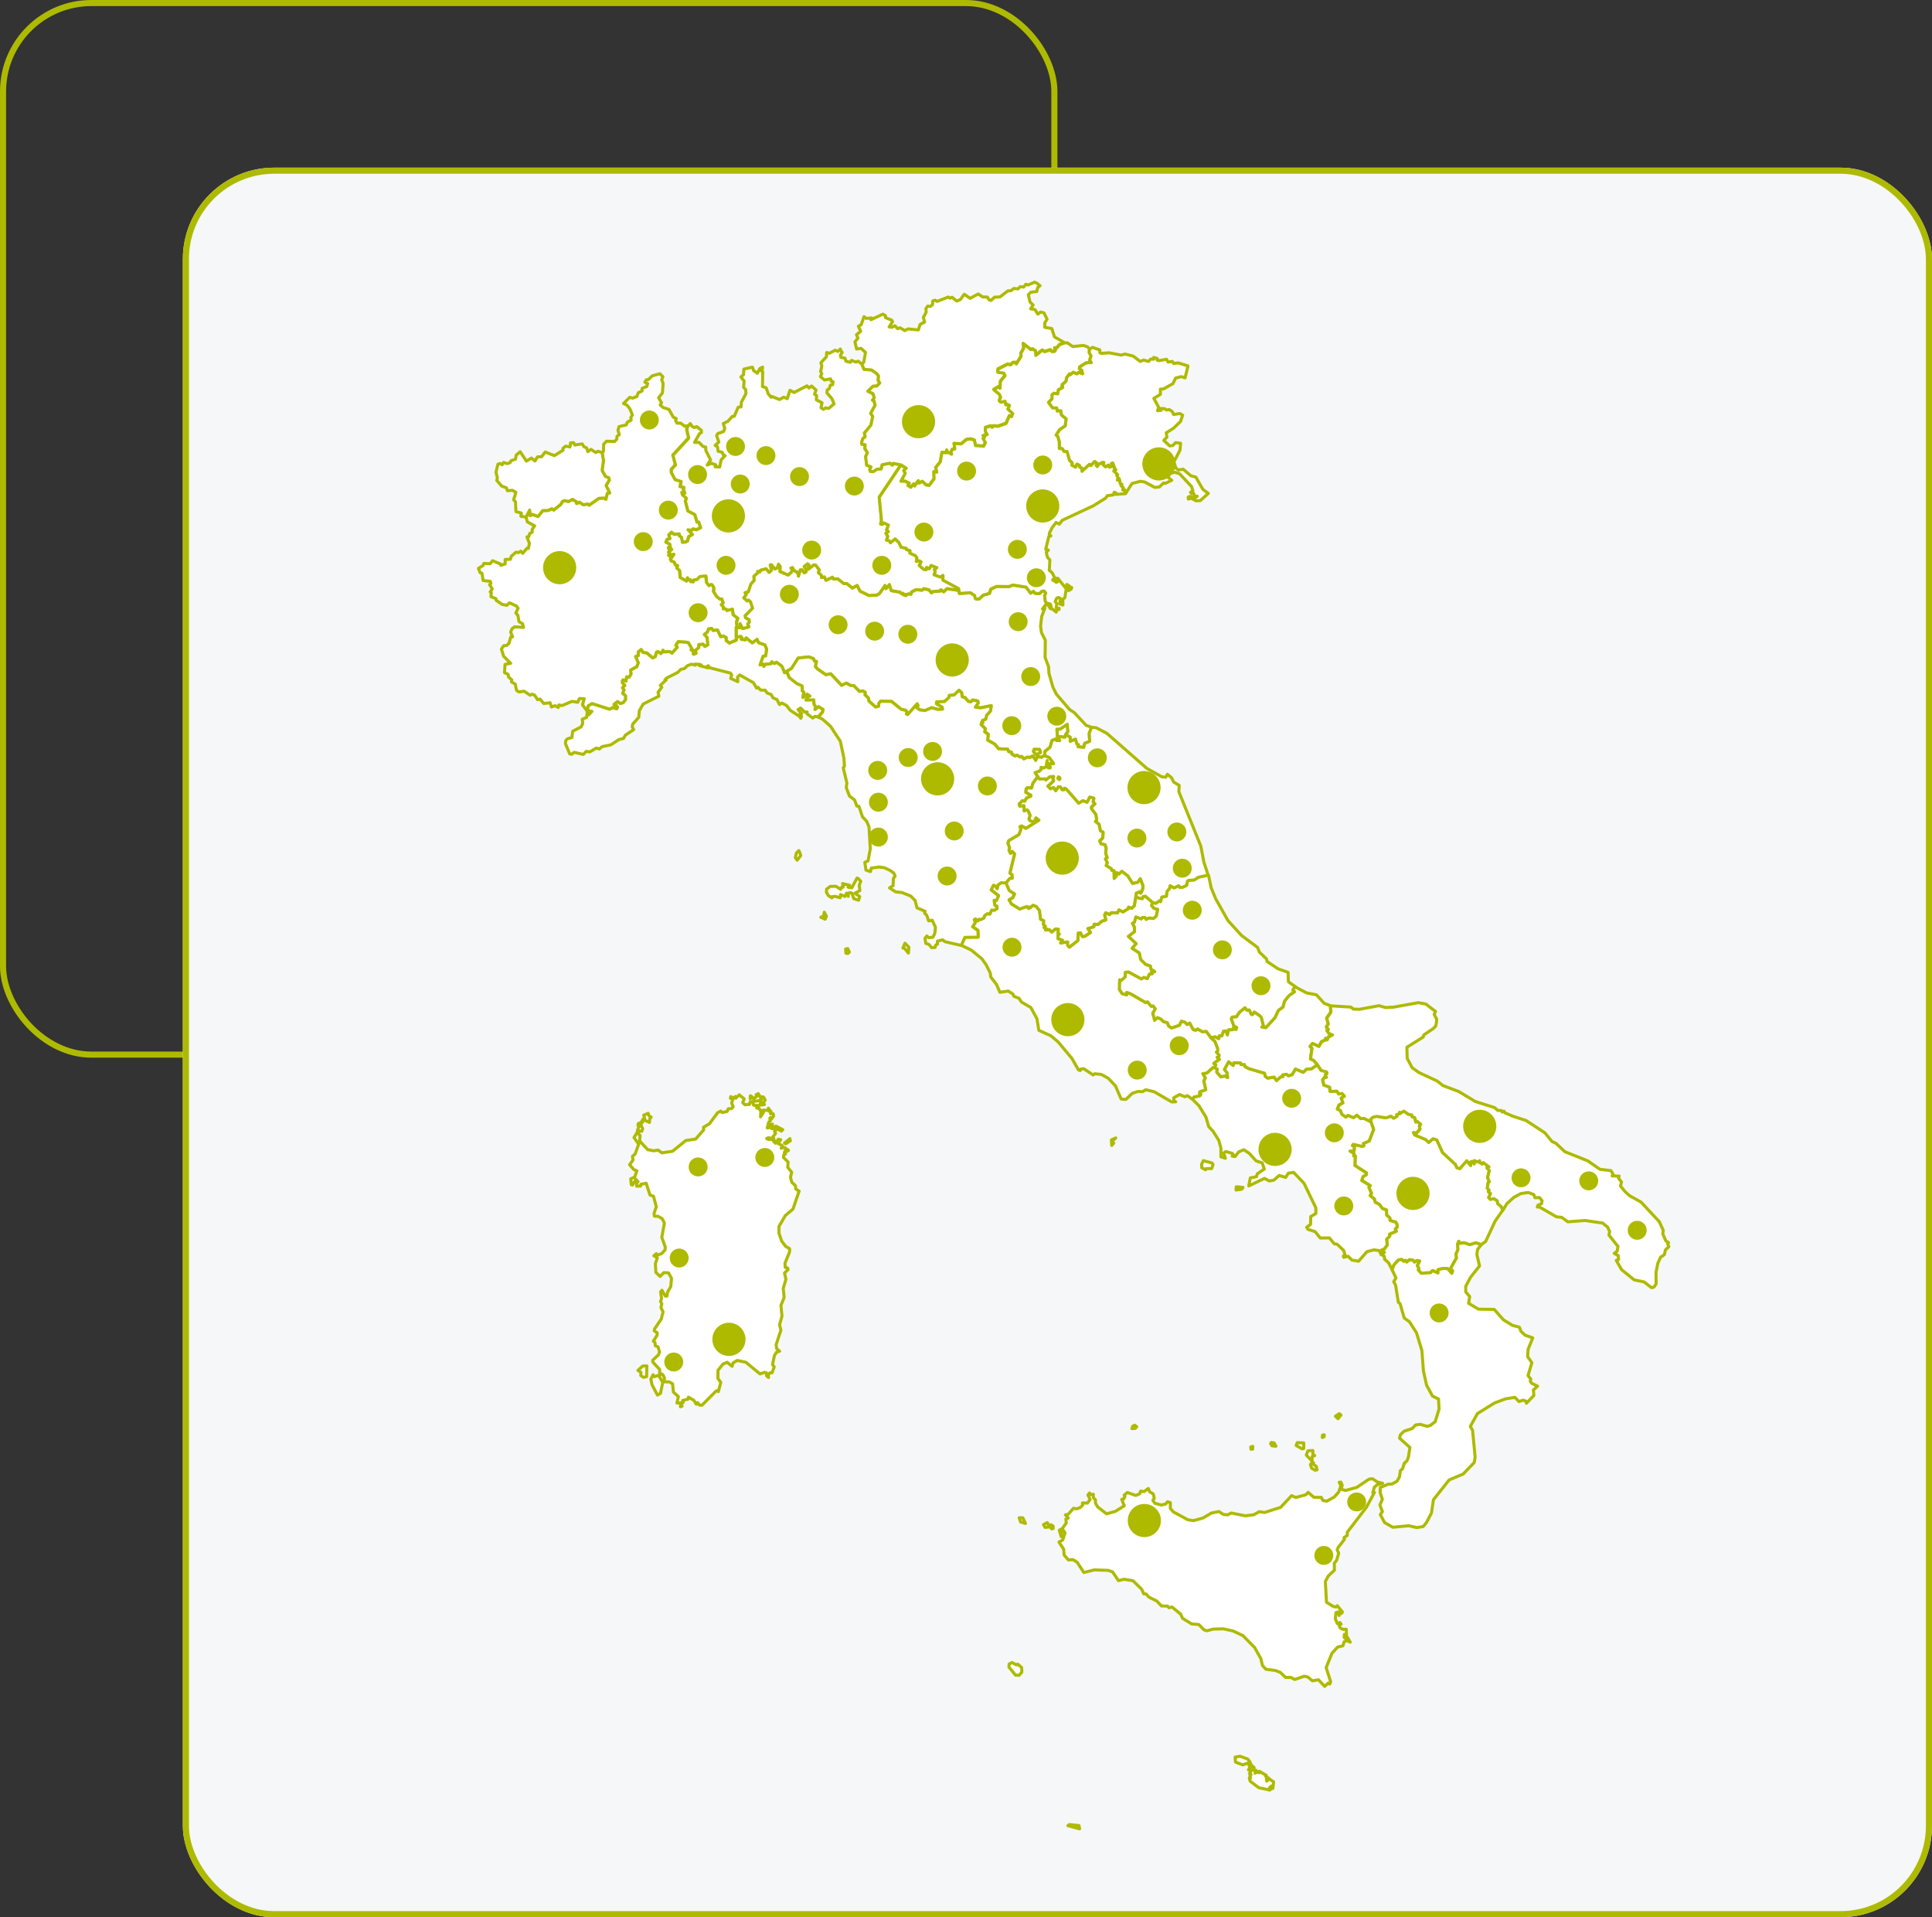 <svg xmlns="http://www.w3.org/2000/svg" width="634" height="629" viewBox="0 0 634 629">
  <rect x="0" y="0" width="634" height="629" fill="#333333" stroke="none"/>
  <g id="Raggruppa_696" data-name="Raggruppa 696" transform="translate(-240 -1209)">
    <g id="Rettangolo_268" data-name="Rettangolo 268" transform="translate(240 1209)" fill="none" stroke="#aeba00" stroke-linecap="round" stroke-linejoin="round" stroke-width="2">
      <rect width="347" height="347" rx="30" stroke="none"/>
      <rect x="1" y="1" width="345" height="345" rx="29" fill="none"/>
    </g>
    <g id="Rettangolo_267" data-name="Rettangolo 267" transform="translate(300 1264)" fill="#f5f7f8" stroke="#aeba00" stroke-linecap="round" stroke-linejoin="round" stroke-width="2">
      <rect width="574" height="574" rx="30" stroke="none"/>
      <rect x="1" y="1" width="572" height="572" rx="29" fill="none"/>
    </g>
    <g id="Raggruppa_255" data-name="Raggruppa 255" transform="translate(-7821 242)">
      <g id="Raggruppa_237" data-name="Raggruppa 237" transform="translate(7201.148 2519.137)">
        <path id="VA" d="M1141.292-1304.917l-.071-.069-.065.018-.108.026-.1.167-.019.039.039.051.039-.012.166.038.128-.052.013-.039-.026-.051Z" transform="translate(67.124 83.621)" fill="#fff" stroke="#aeba00" stroke-linecap="round" stroke-linejoin="round" stroke-miterlimit="10" stroke-width="1"/>
        <path id="SM" d="M1140.221-1361.463h0l2.455.276.25-.859h0l.73-1-.2-2.4-2.371,1.589-1.063.02.18,2.313Z" transform="translate(66.631 50.911)" fill="#fff" stroke="#aeba00" stroke-linecap="round" stroke-linejoin="round" stroke-miterlimit="10" stroke-width="1"/>
        <path id="MT" d="M1184.054-1142.233l.193.345-.852.667,1.524.14-.4.9,1.475-.615-.136.5.41-.282,1.923,1.1-.187.307.814.487-.52-.013-.057.583.763-.4-.654.954.877-.73,1.41.986-.276,2.141-.461-.8-.647.59.71.262-.633.475-3.569-.769-2.832-2.14-.268-1.019.416-.045-.256-.595.384-.495-.532-.365.43-.487-.168-.615-.576-.083.353-.615,1.339-.384Zm-1.031-1.019.422.455-.872.2-.051-.576.5-.083Zm-3.422-2.473,2.5.9.852,1.083-2.455.838-2.389-.915-.116-1.627Z" transform="translate(87.177 169.78)" fill="#fff" stroke="#aeba00" stroke-linecap="round" stroke-linejoin="round" stroke-miterlimit="10" stroke-width="1"/>
        <path id="IT_65" data-name="IT 65" d="M1182.629-1333.2l.871,4.062,1.436,3.53,4.017,7.163,4.49,4.94,5.28,3.94.558,1.493,2.352,2.261.211.866,3.563,2.37,3.306,1.173.134,3.107,2.2,1.558h0l-.749,1.185.583.538-1.818,1.256-1.475,1.82-.526,1.986-1.511,1.063-1.1,2.39-3.05,3.287-1.307-.237.506-.41-.686-2.749-.7-.686-1.562-1.037-.674.844-.365-.14-.627-1.4-.795.083-.6-.806-1.865,1.524-.915,1.422-1.422.1-.27.578.8,2.274.974.57-.27.66-.544-.083-.16-.647-.43.794-1.274.032-.4,1.692-.507-1.327-.743.058-.558,1.538-.852.031-.179.936-1.2-.627-1.347.333h0l-1.595-2.1-1.256.122-1.538-.9-.659.416-.852-.256-1.12-2.12-.846.469-.686-.757-1.14-.315-.68,1.339-2.595.865-.948-.595-.469-1.16-1.179-.276-.948-.915-1.108-.448-.9.87-.641-2.325.82-1.467-.641-.9-.647.116-1.268-1.461-.576.236-4.9-2.875-1.3-.462-.012.795-1.526-.41-.9-1.442.1-3.151.5.23,1.333-1.14.031-1.532,1.109-.083,4.2,2.262.8-.493,1.082.4.686-1.429.962-.186-.339-.455,1.171-.211-1.236-.783-.193-1.043-1.556-.539-1.654-1.627-.416-2.1-2.4-1.59,1.333-1.492-2.557-2.4,2.037-1.55-.065-1.526-.64-1.191.66-.372.487-1.769,1.762.666.391-.467h.865l.371.627.962-.493,1.448.2.865-.749.487-2.2-1.276-.4-.737-.878.347-1.076h0l1.063.307,1.2-.852.365.294.384-1.518,1.519-.25.191-1.6.858-.955.154-.923,1.333.724,1.518-.71.43.6.864-.109,1.288-.6.294-1.416.436-.244,1.781-.115,1.351-.9,3.2-.686h0Z" transform="translate(73.82 68.271)" fill="#fff" stroke="#aeba00" stroke-linecap="round" stroke-linejoin="round" stroke-miterlimit="10" stroke-width="1"/>
        <path id="IT-77" d="M1209.313-1279.584l-.213-.787.86-.789,1.248-.244,2.98.5,1.607-.578.929.673,1.083-.583-.1-.609,1.071-.276-.116-.487.525.185.909-.544,1.473,1.057,1.116.193.154.66.806.193.392,1.505.4-.27,1.179.962-.41.666.191.994-1.146,1.313-.968-.173.391.723,3.581,1.526,1.019.968,1.372-1.256,1.282.416,1.883,4.139,4.2,3.875.5,1.116.98.27,2.23-2.589,1.307,1.583-.039-1.211.621-.166.545.852.07-1.116,1.083.468.647-.41.11.633.749.449.347-.473,1.871,1.422-.661.327.783.9-.578,2.319.59,1.314-.4.294-.276,1.851.615.647-.282.52.744.564-.615,1.333.55.6,1.089-.276,1.134.686.237,1.037,1.114.942.5,1.193h0l-2.524,3.614-3.082,6.637-1.467,1.07h0l-1.743-.609-2,.622-1.973-.653-1.224.236-.424-.71-.4.941.141,1.82-.661,1.422.167,1.282-1.954,3.484.712.731-.282.846-1.372-1.531-1.281-.114-1.878.422-.012,1.122-1.781-.814-.666.692-3.076.166-.993-1.115.237-.4-.546-1.025.8-1.429-.744-.2-.954.544-.442-.615-1.185-.191-.917.787-.4-.558-.6.314-.576-.6-1.077.116-1.506,1.621-.609,1.666h0l-1.147-2.275-1.345-1.23-.089-.949-1.077-.627h0l1.083-.647-.814-.884.775-.217,1-1.359-.205-1.865,1.039-1.057-.089-.639,2.222-.949-.333-.787.6-.532-.026-.911-.39-.736-1.879-.544-.09-.846-1.051-.968-.031-1.64-1.347-.487-1.025-1.371-1.319-.659-.308-1.108-1.39-1.1.461-.692-.865-2.057.449-.526-2.788-1.684.469-1.295,1.057-.647.039-.52-3.8-2.467.109-3.107-.525-.045.142-.757-1.321-.814,1.345-.1.077-1.371-.653-.333.276-.424,3.068.692.41-.223-.147-.744,1.9-.826,1.449-3.76Z" transform="translate(100.418 95.449)" fill="#fff" stroke="#aeba00" stroke-linecap="round" stroke-linejoin="round" stroke-miterlimit="10" stroke-width="1"/>
        <path id="IT-78" d="M1212.846-1245.978l.609-1.666,1.506-1.615,1.077-.115.576.6.6-.314.4.558.917-.787,1.191.191.442.615.956-.544.743.2-.8,1.428.546,1.025-.237.4.993,1.116,3.076-.168.667-.692,1.78.808.014-1.121,1.877-.417,1.281.116,1.372,1.526.282-.846-.7-.73,1.954-3.486-.173-1.287.66-1.416-.134-1.82.4-.936.424.7,1.224-.237,1.98.653,2-.621,1.743.608h0l-1.224,1.564-.219,1.684.872,3.709-2.948,3.735-1.6,2.966.025,1.871,1.288,1.487-.352,2.218,3.255,1.928,5.15.077,3.025,3.415,3,1.838,2.224.57.5,1.321,1.371,1.319,2.51.866-1.512,3.766-.16,2.365,1.391,2.037-1.256,4.2.922,1.205-.2.609.462.73,1.96.929-1.384,1.254.16,1.8-2.447,2.563-.174-.706-.9-.327-1.351.487-1.371-1.39-3.005.475-3.664,1.364-5.606,3.474-2.339,4.2.738,1.307.838,8.753-.294,1.806-3.62,3.768-4.638,1.96-5.127,6.485-.646,4.344-1.629,3.094-1.082,1.345-2.14.347-2.581-.6-5.249.493-2.715-1.544-1.391-2.607.686-.974-.814-2.173.807-1.858-.718-2.153.032-1.741,2.627-1.077,1.211-.039,1.652-.935.8-1.39.294-2.037.736-.667.513-1.755.942-.858.468-1.244.481-3.119-3.409-3.05.307-1.167,1.16-1.1,2.7-.9,1.116-1.173,1.576-.193,2.191.653,1.108-.321,1.55-1.218,1.268-4.151-.185-3.281-1.98-.96-1.936-3.575-1.037-4.658-.5-6.7-1.762-5.811-2.339-3.652-1.691-1.211-1.359-4.709-.583-.481-.9-5.631-.615-1.083.736-1.242-1.25-2.627Z" transform="translate(103.855 110.466)" fill="#fff" stroke="#aeba00" stroke-linecap="round" stroke-linejoin="round" stroke-miterlimit="10" stroke-width="1"/>
        <path id="IT-72" d="M1184.173-1252.5l1.288.154-.442.59-1.877.262.083-1.045.948.038Zm-11.732-8.63,2.826.769.339.493-.442,1.327-1.806.019-.2.384-1.268-.666-.026-1.2.576-1.128Zm3.589-30.542.974.493-.18.974,1.321,1.57,1.378-.308.832.552-.172-1.55-.878-1.071,1.41-2.581,1.467,1.223.25-.885,2.211.039.134.544,1.134.008.173.653,1.3.7,5.133,1.5.244,1.019.761.582,2.14-.333.781,1.128,1.4-1.25.672-.039-.025-.6,1.262-.154.6.475,1.2-.371,1.1-1.852,2.57,1.089,1-1.019,1.7-.14,1.909-1.347h0l1.16,1.82,1.833.513.122.512-.526.5.345.769-.678.116-.539.749.4,1.678,1.9.68.134,1.39,2.191-.089.667.948,1.037-.2.807.917-1.031.653.544,1.526-1.294.767-.518,1.276,1,.493.469,1.211,1.288.922.7-.576,1.812.763,1.089-.826,1.345,1.152,1.006-.089,2.307,1.153h0l.879,2.544-1.449,3.76-1.9.828.148.743-.41.225-3.07-.7-.282.43.653.327-.077,1.378-1.345.1,1.32.813-.141.751.531.045-.108,3.107,3.8,2.467-.039.519-1.063.641-.467,1.295,2.786,1.684-.442.526.866,2.057-.462.692,1.384,1.1.314,1.108,1.321.659,1.025,1.372,1.345.487.032,1.64,1.057.968.089.846,1.877.544.391.736.025.917-.595.532.333.788-2.224.943.089.64-1.031,1.057.2,1.865-1,1.359-.769.217.813.878-1.089.647h0l-.552-1.256-1.781-.244-2.293.6-2.717,3.119-2.171-.365-1.3-1.268-1.416.353-.122-.4.55-.416-.442-1.43-2.12-2.037-.948-.14-1.609-1.942-3,.038-1.7-2.114-2.358-.73-.4-.68,1.268-.96.065-2.571,1.672-.96.006-1.885-3.876-8.047-3.415-3.587-1.75.27-.871,1.364-2.14-.621-1.735,1.538-1.505.262-1.558-.852-5.164,2.48.5-2.626,2.025-.4.276-.943,2.293-1.575-.692-2.031-1.985-.629-2.268-2.492-1.769-1.179-1.7.71-1.179,1.526-.942-.142.5-.244-.454-.653-2.147-.615-.7.5.546,1.724-1.442-.487-.006-2.9-.718-2.518-1.7-2.711-.039-.1-1.544-1.666-.9-3.1-2.281-3.728-2.043-2.057h0l.353-.846,1.922-.371.321-.493-.416-.154.063-.66,1.993-.712-.66-2.863.525-.961-.846-1.423,1.378-.237,1.954-1.774.436.012Z" transform="translate(82.316 89.783)" fill="#fff" stroke="#aeba00" stroke-linecap="round" stroke-linejoin="round" stroke-miterlimit="10" stroke-width="1"/>
        <path id="IT-45" d="M1188.337-1345.959l-.749,1.98.148,2.646-1.615.633-.347,1.345-1.871-.229.122-.667-.511-.2-.442-1.607-1.743.724v-1.371l-1.454-.846h0l.724-1-.2-2.4-2.372,1.589-1.063.026.18,2.307h0l.775,1.422-1.039-.006-.217-.526-1.276.506-.646,2.224-1.666,1.339-.129,1.39h0l-.025-.018h0l-1.051.57-1.3-.238-.532,1.262-.994-1.479-.922.512-.9-.1h0l-1.1.577-.71-.814h0l-.59.16-.935-.576-.68.268h0l-1.043-.672-.135-.623h0l-.865-.115-.333-.826-2.986-.134-1.281-1.544-2.294-1.282.174-1.96-1.166-.781.211-1.045-1.39-1.333.16-.737.43.059-.129-.7,1.077-.41.276-1.274,1.3-1.4.217-1.723-3.5.7-1.7-.23.929-1.347-.122-.666-1.666-.339-.66.64-.769-.167-1.11-1.262-.891-.243-.217-1.37-.852-.769-1.576,1.53-1.6.166-.128.686-1.461,1.327-2.556.089-.071.6,1.877,1.09.16.692-1.627.1-1.979-.57-2.14.929-1.769-.2-.992-.737.4-.666-.257-.584-3.113,3.5-.424-.191.2-.609-.435-.584-1.461-.321-3.185-2.581-3.569-.083-.639.787.044.865-1.071.27-2.19-1.954-.154-.992-1.116-1.026.032-.883-.781-.43-1.07.186-1.891-1.948-1.025-.02-1.4-.787-1.524.761-3.608-3.811-1.564.327-2.742-1.885-.724-.807.347-1.678-.674-.134-.321-.8-1.556-.556-3.429.378-2.184,3.441-2.307,1.339h0l-.911-2.128-1.729-1.274-.673.416-.9-.558-.224.615-1.781.174-.6.724-.167-.75-1.057.25.986-2.889.846-.134.307-2.191-.55-1.339-2.07-.712-.505-1.108-1.564,1.146-2.019-1.633-.282.673-1.345-.225.219-.538-.379-.4-1.447.282h0l-.02-3.254.314.122h0l1.122-.071-.2-1.294.838,1.609,2.07-.546-.455-.891.57-.666-.1-.781-1.116-.6-.193-.7,2.467-2.486-.686-2.083-.621-.525-.468.257-1.12-1.032.8-1.051-.385-.654,1.063-.268.878-2.6,1.051-1.122-.077-1.4,1.313-1.179-.071-.43.789.116.2-.52,1.82-.461,1,1.191.724-.66-.4-1.749.469-.077,1.025,1.371.82-.347.418-1.224.589.8-.1,1.6,2.678,1.148,1.037-.911.32-.647-.481-.7.558-.173.532.986,1.185.609.237,1.191.6-2.056.639.019.647.949.564-.251.128-.743-.723-1.019,1.153-.936.467.392-.244,1.4,1.846-1.416.57.058,1.205,1.569-.282.955.974.788.045.783.954-.225.513,1.114,2.133-1,.341.6,1.422-.039,1.922,1.518,1.025.026,1.814,1.453,1.57-.858.942,1.871,2.928,1.43,2.524-.109.929-.538,1.832-2.64.288,1.037,1.153-1.327.622,2,2.825.461.481.507.564-.1.051.481.858-.109-.128.371.935-.576.866.142.146-.738,1.487-.761,2,.167.6-.507,1.7.41.783.994.351-.416,2.493-.2.23-.424.949.673,1.07-1.019,3.991.589h0l.1.955,3.652-.237,1.345.9.276,1.039.455.16.794-.077,1.295-1.218,2.045-.57.473-1.422,1.871-.872,4.017.052,1.416-.5,4.293.686,1.467,1.974.948-.623.519.673,1.377.109.935-.828.692-.006.532.692-.4.8.211,1.851.41.609,1.276.327.384,1.4h0l-.416.108-.763-1.179-.763-.23-1.108,1.461.807-.321-1.063,2.8-.378,3.19.307,2.121,1.256,2.455-.071,5.663,1.134,3.05.136,2.173,1.313,4.582,1.128,2.26,4.3,5.011,1.615,1.082,3.825,4.12,1.788.653Zm-18.85,7.246-.172.724.878,1.019,1.4-.718-.193-.7h0l-.134-.3-1.775-.02Z" transform="translate(29.695 32.428)" fill="#fff" stroke="#aeba00" stroke-linecap="round" stroke-linejoin="round" stroke-miterlimit="10" stroke-width="1"/>
        <path id="IT-36" d="M1153.854-1445.266l1.237.41v.915l.449.237,2.632-.193,3.94.763,1.243-.345,2.672.653,2.344,1.768,1.09-.455,1.635.455.755-.82.852.1.071-.583,1.179.333-.065.513.615.2,2.5-.448.493.923,1.417-.213.384.653,1.538-.185,3.191,1.006-.962,3.908-1.217-.416-1.871.473-.879,1.826-3.125,1.769-1.006.045.012,1.71-2.153,1.333,1.583,2.928-.371,1.1,1.172-.116-.044-.59,1.159.039.635.456.915-.154,1.019.672.411.949,2.05-.32.909.519-.66,2.062-2.287,2.211-2.416,1.53.193,1.455-1.006,1.032,1.954,1.826,1.051-.148.852-.955,1.654.219-.179,2.23-2.012,3.882.666,2.089.852.57,1.526-.243,2.55,2.159,1.614.428,2.307,4.031,1.787,1.3-2.64,2.358-1.384.089-1.583-.833-.96.237-.058-.595.5-.27,1.737.544.775-.615-.915.032-.3-1-.646.142-.379-.424.789-.6-.462-1.321-3.94-4.222-1.6-.467-.724.238-.359-.513-.877.948-.122,1.063,1.127.911-2.153,1.037-.512-.173-1.359,1.321-1.55.146-3.287-1.767-1.179-.193h-.2l-.057-.045-2.711.718-1.845,2.831h0l-.686-.384.077-.392-.629.077.109-.846-.647-.511.237-.513-.507-.128-.365-1.711-.621.454.225-.75-.418-.832.314-.167-1.3-1.237.7-.41-.526-.217.116-.525-.25-.237.026-.2-.371-1.012-.379.154.288.911-.992.319-.314-.7-.974.6-.8-.73.255-.7-.41-.045-1.39.7-.353.666-.4-.467.276-.641-.724-.538-1.268,1.345-.43-.43-2.485,2.3-.032-1.039-.718-.333-.075-.57-.795-.422-.436,1.031-1.28-.672.14-.769-.891-.807-.807-2.9-.948-.006-.666-.968-.917-.025-.012-2.224-.454-1.666-.59-.513,1.134-1.8,1.859-1.256.288-2.293-1.551-1.25-.193-1.365-1.172.065-.166-1.012-1.333.012-1.358-1.826,1.153-1.2-.026-1.276.667-.538,1.223.172.211-1.294,1.173-.595-.116-.385.385.174-.2-.885,1.28-1.128.181-1.122.948-1.307.262.276,1.006-.8,1.185.507.667-.507,1.165.5-.25-1.116-.787-.512.077-.6,2.216-1.4,1.635-.039-.564-.743.448-1.454-.623-1.063.122-1.153h0l1.057-.584,1.122.418Z" transform="translate(65.671 7.503)" fill="#fff" stroke="#aeba00" stroke-linecap="round" stroke-linejoin="round" stroke-miterlimit="10" stroke-width="1"/>
        <path id="IT-62" d="M1169.5-1247.2l-.16.846.365.122-.641.736-.115-1.807,1.436-.647Zm33.067-25.206.647.546-.487.832-.48-.018-1.948,1.774-1.378.237.846,1.423-.519.962.659,2.863-1.992.718-.063.659.416.154-.321.493-1.922.372-.353.846-1.8-1.294-.781.385-1.8-.737-1.889,1.063.069.935.578.384-1.308.045-5.728-3.338-2.78-.666-1.051.641-1.486-.077-1.872.595-2.12,2.019-1.544-.122-1.877-4.312-2.345-2.492-2.306-1.276-2.161-.217-.518.4-3.088-2.07-1.089.179-.089.454-.558-.236-2.128-3.755-4.535-5.414-2.358-2-3.979-1.814-.6-3.78-2-3.684-3.094-1.812-.834-1.244-1.64-.627-.365-.775-1.5-.949-2.735.4-1.071-2.492-1.948-2.569-.116-1.205-1.358-2.735-1.442-2.025-3.484-2.839-3.287-1.57,1.191-2.658,4.356-.052-.057-2.2-1.787-1.223.878-1.242-.29-1.128.4-.211.731.672.43-.57.519.148,1.114-.564.134-.692.962-.712.826.16.584-1.37.877.122.9-.59-.051-.692-.672-.307-.263-1.68.787.006.667-1.512-2.422-1.9.744-1.562.775.3.448.846.327-1.287,1.043-.686,1.59.089,1.037,2.492,1.781,1.154-.647,1.268-1.185.666.826,1.353,2.652,1.64,2.359-.84.646.686.077-.481.43.142.885-.763,1.043.436,1.071,1.319.351,2.865,1.071.5-.136,1.256.667.544-.481.43.974.512-.442.3,1.2-.136.787.807,1.282-1.037.942.1-.16,1.193.473.435-.434.148-.006,1.319,1.467.513-.623.909,2.333-.333-.032,1.077.558.641,2.774-2.153.14-2.487.763-.051.57,1.191.775-.031,1.917-1.262-.878-1.308,1.96-.562.109-.852,1.313.063,1.185-1.045,1.339-.428-.4-1.633.371-.75,1.295.635.511-.623,2.082.026.456-.98,1.319.692,1.794-1.1.032-.5,1.039.41.852-.821.479-2.851,2.1.507.347-.75.7-.063,2.357,2.025-.347,1.082.737.872,1.276.4-.487,2.2-.864.749-1.449-.2-.962.493-.371-.621-.865-.006-.391.467-1.762-.66-.487,1.769-.66.365.64,1.191.065,1.526-2.037,1.55,2.557,2.4-1.339,1.5,2.4,1.583.416,2.108,1.653,1.627,1.55.532.193,1.043,1.242.783-1.173.211.334.449-.955.185-.686,1.43-1.082-.4-.8.493-4.2-2.262-1.109.083-.032,1.538-1.331,1.14-.495-.229-.1,3.151.9,1.443,1.532.41.012-.8,1.3.462,4.9,2.875.57-.236,1.268,1.461.654-.122.641.9-.82,1.467.641,2.325.9-.871,1.108.448.948.915,1.179.276.474,1.16.948.595,2.595-.871.686-1.339,1.134.314.686.755.852-.467,1.12,2.121.852.256.655-.422,1.537.909,1.256-.122,1.6,2.1,1.275,1.1.9,2.3.065.877-.436.41.878.968-.141.609-.544.116.781.68-1.877,1.287Zm-49.751-17.869-.026-.051.007-.116-.071-.069-.057.018-.109.026-.1.167-.019.039.045.051.038-.012.166.038.128-.052v-.038Z" transform="translate(55.616 69.146)" fill="#fff" stroke="#aeba00" stroke-linecap="round" stroke-linejoin="round" stroke-miterlimit="10" stroke-width="1"/>
        <path id="IT-42" d="M1112.849-1356.991l-.256.633-.4-.633Zm-70.368-.75.507.174.992-1.071-.84.014-.583-.923.3-.986,1.244-.686,5.766,1.845,1.051-.558,1.256.442.282-.467-.359-.558-.84-.391,1.179-.974.98.655.911-.314.755-.986-.031-1.244-.935-.82.467-1.089-.552-.7.8-.789-.814-.838v-.641l.276-.347.935.416.193-1.39.826.1.627-1.032-.152-1.274,2.043-1.128.481-1.236-.879-2.1.885-.288-.026-1.218.994-.8.627.982,1.185.122,1.974,1.672.84-.454.359-1.41.518-.243.941.672.73-1.1.225.552,2.049-.077.641.481,1.755-1.942-.505-.582.787-1.237,2.282.13,1.037.153,1.146,1.885-.191.576.55-.026.244,1.41.813-.295-.231-.949,1.116-.935-.012-.941,1.461-.185.562.755.923-.493-.193-2.384-.921-1,1-.807.41-1.063,1.033-.154.461.653,1.461-.16,1.025,2.2.923-.185.935.544-.032.948,1.045.775,2.256-.935-.039-.935h0l1.447-.282.385.4-.219.539,1.345.224.282-.672,2.019,1.633,1.564-1.146.505,1.108,2.07.71.552,1.339-.308,2.191-.846.135-.986,2.889,1.057-.25.167.749.6-.724,1.781-.173.224-.615.911.556.672-.416,1.73,1.276.909,2.127h0l.846-.122.647,1.653,2.581,2,1.66.679.058,1.646.518.449-.274,1.749,1.331-1.12.943.653-.481.039-.8,1.268,2.518-.083.128,1.512.6.891-.314.789,1.142-.962,1.518.942-.172.884-1.422,1.633h0l-1.012-.172-.763.558-1.891-1.41.032-.59-.865-.006-1.274-1.281-.828.505.834,1.039-.154.378.481-.083-.673.9-3.05-1.993-1.217-1.576-1.563-.82-.718.525-.865-1.641-1.307-.576-.584-1.082-1.358-.513-.6-.909-1.512-.052-.9-.929-.424.3-1.037-1.787-4.5-2.538-.7.667.077,1.544-2.333-1.083.333-1.14-.441-.615-6.837-1.73-.416-.678-.378.282.262.429-2.908-.788.749-.136-.589-.236-1.526-.071.173.333-1.319-.307-1.327.511-.98.942-1.173.225-.941.986-3.806,1.936-.493.647.448-.091-1.922,1.763.487.647-1.23,1.634.244,1.307-5.127,2.563-1.274,2.217-.173,2.141-2.012,2.261-.14.9.473.872-2.748,1.851-.584,1.071-1.479.321-2.691,1.761-2.845.576-.923.775-.986-.295-2.134,1.256-1.159-.193-.982,1.019-3-.686-.8.647-.653-.141-1.378-3.313.057-.986.481-.6,1.57-.48.243-2.031,2.8-1.467.505-1.12-.16-1.359,1.392-.595.185-1.11Z" transform="translate(10.039 39.885)" fill="#fff" stroke="#aeba00" stroke-linecap="round" stroke-linejoin="round" stroke-miterlimit="10" stroke-width="1"/>
        <path id="IT-25" d="M1114.3-1444.583l.333.371-.583.923.166.718,1.327.243.307.992,1.436.379.422-.647,1.429.564.705-.308,1.224.948h0l.737,1.731,2.415.193,1.692,1.134.66.871-.146,1.4.538.891-.955,1-1.262.071-1.652,1.633,1.69.814.385,1.294-.57.814.519.3.333,1.371-1.461,2.666.686,1.019-.6,2.838-2.134,2.607.231,1.218-.763.6-.365,1.171.032.641,1.114.2-.1,1.3.832,1.276-.582,1.345.333,2.761,1.442.609-.454.877.268.558.846.083,1.371-.852,1.268-.045.3-1.377,2.57-.519.814.629.25-.552,2.543.493h0l-7.1,10.573.723,7.528-.256,1.268.538.116.448-.52,1.576.724-.615,1.647.615.479-.832.629.639.954-.434,1.225.954.25.327.633,1.544-1.281,1.256,1.236.718,1.506,1.69.379.071.435,1.173.308-.065.832,1.84.834.512.781-.244,1.1,1.032-.2.556.353-.615,1.2,1.487,1.25.769.142.154-.813.871.467.6-1.075,1.921.716-.813.653.262.647-.377,1.039,2.006.743.915-.544.006,1.575,5.113,2.743.148.66h0l-3.993-.589-1.069,1.019-.948-.673-.231.424-2.492.2-.353.416-.781-.988-1.7-.41-.6.507-2-.166-1.485.763-.148.743-.865-.141-.935.578.128-.373-.858.11-.052-.481-.563.1-.481-.507-2.826-.455-.621-2-1.154,1.327-.288-1.039-1.826,2.64-.927.538-2.526.109-2.928-1.429-.941-1.871-1.57.858-1.812-1.455-1.025-.026-1.923-1.518-1.422.045-.339-.589-2.134,1-.505-1.108-.956.223-.045-.781-.974-.787.282-.955-1.2-1.569-.57-.059-1.846,1.422.244-1.4-.467-.391-1.154.935.724,1.019-.122.743-.564.251-.647-.949-.64-.019-.6,2.056-.238-1.191-1.185-.609-.525-.986-.558.173.481.7-.32.647-1.037.911-2.678-1.148.1-1.6-.589-.8-.418,1.224-.82.347-1.025-1.371-.469.077.4,1.749-.724.66-1-1.191-1.814.461-.2.52-.787-.116.069.43-1.307,1.179.077,1.4-1.045,1.122-.877,2.6-1.063.268.384.654-.8,1.051,1.122,1.032.467-.257.623.525.686,2.083-2.467,2.486.193.7,1.114.6.1.781-.57.666.456.9-2.069.55-.84-1.609.205,1.294-1.122.071h0l-.236-1.826.4-1.281-1.455-1.077-.3-1.877-1.743.481-.288-.5-.935-.075.077-.6-.743-.75.6-.647-.469-1.268-.653.077-1.076-.955-.994-1.634.154-1.108-.468-.826-.3-.282-.846.4-.826-1.12-.187-2.051-1.865.148-1.037,1.031-1.051.115-.16.661-.82-.109-.109-.641-.717.1-.251-.744-.295,1.128-2.126-1.23-.186-2.256-.909-.832.224-.834-.717-.2-.379-.954-.915-.276-.353-.627,1.147-1.647-1.39.615-.321-.25.763-.276-.8-.749.6-.545-.365-.262.807-.1-1.031-.339-.014-.314.623.083-.2-1.134-1.288-.666.469-.954.864-.3-.385-1.146.962-.884.757.641,1.78-.071v.584l.724.473.315,1.635.941-.071.706-.377.358-1.347,1.205-.768-1.39-1.487.968.179.749-.512,1.006.282,1.364-.692-.595-1.787-.57.038-.737-2.5-2.25-1.159-.826-3.153.282-1.1-1.238-1.051-.2-.807.974.2-.518-1.179.236-.641-1.3-.256.353-1.7-1.954-.583-1.295-2.449.039-.954,1.333-1.506-.82-3.171,5.158-5.612-.647-2.915.4-1.031h0l.775-.852.544.9.807.416.781-.333,1.512,1.236.02.712-.673.4-1.589,2.845,1.505.018,1.244,1.307.909.211.026,1.077,1.583,3.127-1.122,1.684,1.487-.556,1.345.5-.217.641,1.492.051.475-2.345,1.307-1.39-.473-.065-.526-1.025-1.32-.345-.167-1.449-.781-.448,1.211-1.108-.724-2.1.345-.666,1.942-.7.385-1.045-.507-1.55,1.55-.763,1.372-1.564.68-.045,1.3-3,.935-.1.108-1.532,1.5-2.8-.069-1.313-.692-.775.172-2.07-1.063-1.333.858-.73.115-1.851,2.818-.635.4,1.147,1.2.84.807-1.538.929-.454-.154.935-.442.167.629.378-.077,4.9,1.211.4.641,1.928.974,1.167.294-.244,2.48,1,1.372-.775,1.153.487.9-2.743,1.353.7,4.241-2.165.615.7.891-.64,1.448,1.313-.493,1.378.666.43-.077,1.4,1.871.956-.339,1.64.781.544.7-.493,1.045.186,1.769-1.512-.7-1.68-1.64-1.915.083-.962.692-.441.333-1.134.763-.154.134-.974-.577-.128-.231-.8-2,.353-1.345-1.108.448-.968-.365-.674.392-1.928-.327-.955,1.844-1.993.065-1.39.9.244,1.942-.994.838.411.789-.8.3.743Z" transform="translate(21.591 7.697)" fill="#fff" stroke="#aeba00" stroke-linecap="round" stroke-linejoin="round" stroke-miterlimit="10" stroke-width="1"/>
        <path id="IT-57" d="M1182.69-1345.755l-1.775-1.032-.757-1.485-1.331-1.109-.539.974-1.319-.16-4.843-2.7L1159-1362.78l-3.517-1.857-1.556-.154h0l-.75,1.98.148,2.646-1.615.633-.347,1.347-1.871-.231.122-.667-.512-.2-.442-1.609-1.743.724v-1.371l-1.455-.846h0l-.256.866-2.447-.276h0l-.026-.065h0l.775,1.422-1.037-.006-.219-.525-1.274.507-.647,2.222-1.666,1.339-.128,1.39h0l.083.065h0l1.378.552,1.467,1.972-1.345.014.191,1.4-.588-.039-.392-2.384-.282,2-.787.424-.935-.18.128.519-.6.673-1.479.532.929,1.429h0l.455.751,1.98-.026.223.359,1.333-1.077,1.205-.077-.327.5.307.922-1.871,1.73.871.909.917-.467.813,1.108.909-1.339.635.083.532.911.59.031.185-.55.584.268,4.074,4.671,1.365-.826,1.428.526.846-1.723,1.331.358-.237,1.288.578.538-1.154,1.083.032.538,1.455,1.9.244,1.865-.4.448,1.205.858.428,2.191.891.442-.09,1.858-1.038.993.43.986,1.327.269.365,1.1-.154,1.775.481,1.351-.558.422.6,1.25-.359.955,1.723,1.031.129.558.71.083.077,2.588.775-.871.013-1.1.834.493.9-.891,1.928,1.475,1.6,2.524,1.711-.392.8-1.166.9,2.319-.16,1.166-.59,1.217-.243-.493-1.23.5-.16,1.282h0l2.1.505.345-.749.7-.065,2.358,2.025h0l1.069.314,1.205-.852.359.294.384-1.524,1.518-.251.193-1.6.852-.948.16-.929,1.333.731,1.512-.712.43.609.865-.108,1.288-.6.294-1.416.436-.244,1.78-.122,1.359-.9,3.2-.686h0l-1.41-4.293-.986-5.209-7.215-17.881.109-2.082Zm-39.2-2.077-.475-.167h0l-.122-.038h0l.2-.448.365.213h0l.065.339h0l-.038.1Z" transform="translate(64.117 51.266)" fill="#fff" stroke="#aeba00" stroke-linecap="round" stroke-linejoin="round" stroke-miterlimit="10" stroke-width="1"/>
        <path id="IT-67" d="M1200.762-1309.347l3.484,1.851,3.2.6,2.544,2.78,2.025.789h0l.134,2.094-1.365,1.968.526,1.877-.615,1.019.641.781-.481.334.641.954,1.191.544-1.313.655-.436.96-.493-.493-.02.526-1.339.582-.844,1.552-2.076-.962-.8.974.583.512-.454,3.575,1,.43,1.274,1.473h0l-1.909,1.345-1.7.136-1.012,1.025-2.569-1.1-1.1,1.859-1.2.371-.6-.475-1.262.148.026.6-.673.045-1.4,1.25-.781-1.128-2.141.333-.763-.583-.243-1.019-5.132-1.5-1.3-.7-.166-.646-1.14-.008-.128-.538-2.211-.045-.25.885-1.467-1.223-1.41,2.581.884,1.071.173,1.551-.832-.552-1.378.308-1.321-1.57.18-.974-.974-.493h0l.487-.826-.647-.546,1.832-1.319-.781-.679.544-.116.134-.608-.877-.968.434-.4-.063-.876-.9-2.3-1.276-1.1h0l1.347-.333,1.2.627.179-.935.852-.031.558-1.538.743-.059.507,1.327.4-1.692,1.275-.031.43-.8.16.647.544.083.27-.66-.974-.57-.8-2.274.27-.578,1.423-.1.915-1.422,1.865-1.524.6.806.795-.083.627,1.4.365.141.674-.845,1.563,1.037.7.686.686,2.749-.506.41,1.307.237,3.05-3.287,1.1-2.39,1.512-1.063.525-1.986,1.475-1.82,1.818-1.256-.583-.538.75-1.185h0Z" transform="translate(84.391 81.126)" fill="#fff" stroke="#aeba00" stroke-linecap="round" stroke-linejoin="round" stroke-miterlimit="10" stroke-width="1"/>
        <path id="IT-21" d="M1076.4-1440.066l.992,1-.4.974.473,1.262-.23,3.037-1.25,1.633.96,1.6-.422.755.909.814,1.956.641,1.408,2.557.949.4-.2.68.487.883,1.159-.039,1.294.994,1.051-.083h0l-.4,1.031.647,2.916-5.158,5.612.82,3.177-1.333,1.506-.039.962,1.294,2.447,1.954.584-.351,1.7,1.3.257-.237.64.52,1.187-.98-.2.205.814,1.236,1.043-.282,1.1.826,3.153,2.25,1.159.736,2.5.57-.038.6,1.787-1.365.692-1.013-.276-.749.513-.968-.187,1.39,1.487-1.205.769-.358,1.345-.706.378-.942.071-.314-1.633-.723-.475.006-.583-1.781.071-.763-.641-.954.884.384,1.146-.87.295-.462.954,1.288.667.2,1.134-.629-.083.014.307,1.037.34-.807.1.365.27-.609.544.8.75-.763.275.321.251,1.39-.616-1.147,1.647.353.627.915.282.379.955.717.2-.23.832.915.828.187,2.26,2.121,1.224.294-1.12.257.737.717-.1.115.647.82.1.16-.653,1.051-.115,1.039-1.031,1.865-.154.185,2.055.826,1.122.846-.4.3.282.467.828-.154,1.108.994,1.633,1.076.955.653-.077.462,1.274-.6.647.743.749-.077.6.929.083.288.5,1.743-.48.3,1.877,1.455,1.076-.4,1.282.236,1.826h0l-.321-.122.02,3.255h0l.039.929-2.256.942-1.037-.775.032-.948-.935-.546-.923.187-1.025-2.2-1.461.16-.462-.653-1.031.153-.4,1.065-1.006.806.923,1,.193,2.384-.923.5-.558-.763-1.461.193.02.942-1.116.935.231.949-.813.3-.25-1.41-.552.02.193-.576-1.147-1.885-1.038-.146-2.275-.135-.787,1.237.506.583-1.755,1.948-.641-.481-2.056.077-.219-.552-.73,1.1-.942-.666-.512.243-.359,1.41-.84.455-1.974-1.672-1.185-.122-.627-.974-.994.794.026,1.211-.885.294.879,2.1-.481,1.236-2.037,1.128.146,1.282-.627,1.031-.826-.1-.193,1.4-.935-.416-.27.345v.641l.814.84-.8.787.55.7-.473,1.1.936.814.031,1.244-.755.992-.911.315-.98-.653-1.179.968.84.4.359.556-.276.468-1.262-.442-1.045.564-5.766-1.845-1.242.692-.3.986.583.923.84-.014-.992,1.071-.513-.174h0l.038-.954-1.562-2.108.576-1.993-1.589-.065-.564,1.223-1.858-.307-3.319,1.4-.992-.223-.205.832-1.051-.595-1.173.442-.461-1.4-2.09.244-1.165-1.416-.852.142-.994-1.487-.846-.282-.609.333-1.948-1.319-1.717.25-.807-.55-.4-2.031-1.25-.724.115-.653-1.077-.994-.146-.858-1.167-.532.179-2.711,1.832-.359-2.313-2.325-.717-2.325.724-1.089,1.025-.11.755-.743.564-2.037.6-.051-.629-1.538.456-1.108.826-.629,2.934.187-.307-1.205-1.185-.7-.353-2.063-.68-.743.743-1.583-.55-.73-2.295-1.057-.832.832-1.538-.294-1.974-1.339-.1-.57-1.621-.633.128-1.333-.371-.225.692-.986-.9-1.4.442-.353-.217-.743-2.327-.264-.4-2.4-.589-.166-.564-1.4,1.526-.948.256-.692,2.031.115.84-1,2.614,1.1.057.41,1.448-.442.006-1.473,1.724-.065.268-.966,1.544-1.359.828.135.787-.475.621.724,1.371-1.68.469.065.339-1.686-.814-2.1.627-.116.264-.986.846-.442.006-.942.794-1.154-2.4-1.288-.4-1.569h0l1.133-2.281.231,1.826.576-.436,1.968.686,1.53-1.93,1.8-.045,1.2-.57.615.43,2.269-1.82.6-1.006.788-.25,1.185.3,1.333-.723,1.288.8.083.558.9-.422,1.262.832,1.487-.244.436.392,3.133-2.224,1.69-.128.647.416.468-1.948.769-.154-1.167-2.389,1.063-1.814-.229-.769-1.039-.384-1.1-1.987.448-3.236-.448-2.6h0l.461-.436.065-2.325.942-1.012,2.66.077.711-.749.077-.974.743-.533-.428-1.351.345-1.274,2.384-.558.359-.916,1.224-.641-.077-.956.505-.73-.877-2.1-.942-1.161-1.1-.513,2.043-2.031.929.282,1.4-.556.475-1.237,1.23-.544.02-.866,1.524-.633.3-.962-.929-.448.5-.794.641-.052,1.274-1.229Z" transform="translate(0 10.543)" fill="#fff" stroke="#aeba00" stroke-linecap="round" stroke-linejoin="round" stroke-miterlimit="10" stroke-width="1"/>
        <path id="IT-75" d="M1229.476-1306.171l2.467.479,3.145,2.4-.428.988.806,1.53-.051,1.026-.25,1.262-.871.871-3.031,2.025-.186.692-5.375,3.364.1,3.646,1.6,3.029,2.216,1.609,6,2.78,1.909,1.5,5.19,1.954,5.4,3.261,6.363,2.025,1.063.917,1.152.032.288.479.6-.262.16.469,2.685,1.165,4.388,1.436,6.176,4.042,2.325,2.839,1.282.582,2.922,2.749,7.566,3.037,3.973,2.755,3.594.428.718,1.185-.314.546,2.3.077-.211.7,1,1.236-.345,1.307,1.441,1.781,1.526,1.39,3.768,2.1,6.01,6.446,1.281,2.857-.148,1.128.994,2.319.909.558-.327.307.379,1.057-1.1,1.012-.313,1.526-1.276.885-.922,2.031-.564,2.92.018,3.845-.71,1-.775.205-2.455-1.9-3.267-.686-4.12-3.35-1.741-3.037.775-.321-.116-1.25-1.333-.716.968-.712.262-1.6-2.952-3.672.211-1.224-.654-1.4-1.615-1.339-5.811-.852-5.626.435-2.017-1.459-1.731-.186-5.561-3.216-.716.018.191-.582,1.231-.538.14-.949-.865-1.051-1.467.071-.373-1.037-1.826-.686-2.447.365-2.242,1.217-2.287,2.025-1.365,2.248h0l-.5-1.191-1.122-.943-.23-1.037-1.134-.686-1.089.282-.552-.609.615-1.333-.743-.564.282-.519-.615-.647.276-1.851.4-.294-.59-1.321.576-2.313-.781-.9.653-.327-1.871-1.423-.339.481-.75-.448-.108-.635-.641.41-1.083-.467-.069,1.114-.546-.852-.621.167.044,1.211-1.306-1.583-2.236,2.589-.98-.27-.495-1.114-4.208-3.869-1.885-4.139-1.281-.418-1.365,1.256-1.019-.968-3.581-1.524-.384-.724.966.173,1.154-1.313-.2-.992.41-.667-1.179-.96-.392.268-.39-1.505-.807-.193-.154-.653-1.114-.191-1.475-1.057-.909.544-.52-.187.116.487-1.07.276.1.609-1.075.59-.936-.68-1.609.577-2.979-.5-1.244.244-.865.787.211.789h0l-2.307-1.154-1.006.089-1.345-1.153-1.089.826-1.812-.761-.706.576-1.287-.923-.469-1.211-1.006-.493.526-1.275,1.294-.769-.544-1.526,1.031-.653-.808-.915-1.037.2-.667-.949-2.191.091-.134-1.391-1.9-.678-.4-1.68.538-.749.68-.116-.347-.769.525-.5-.115-.513-1.826-.511-1.159-1.82h0l-1.276-1.473-1-.43.461-3.575-.59-.519.8-.974,2.076.962.846-1.544,1.339-.583.02-.533.493.495.435-.961,1.321-.653-1.191-.538-.641-.962.473-.333-.633-.783.615-1.019-.525-1.877,1.365-1.96-.136-2.1h0l6.683.41.8.655,2.043.075,6.361-1.185,2.16.609,2.646-.134,8.136-1.474Z" transform="translate(95.829 82.979)" fill="#fff" stroke="#aeba00" stroke-linecap="round" stroke-linejoin="round" stroke-miterlimit="10" stroke-width="1"/>
        <path id="IT-88" d="M1056.757-1194.552l.353.615,1.447-.416,1.359,2.287-.73,3.6-1,.57-1.794-3.427-.359-1.826.724-1.4Zm-2.043-2.9-.083,3.5-1.038.244-.865-.609.032-1.083-.988-.583,1.564-1.436,1.377-.031Zm46.771-74.213.353.327-1.6,1.019-.339-.264,1.769-1.453Zm-49.41-2.493-.359.365-.038-.64Zm3.082-6.182.172.724.794.532-.467.475-.109,1.256-1.749-.814-1.4,1.94.422-.122.525,1.039-.3.878-1.475-.186.635-1.583-.4-.057.1-.718.948-.4.558-1.025.615-.071-.347-1.25,1.475-.621Zm37.827-5.337.55.98-.794,1.333.55.147-1.473.225.7-2.768.469.083Zm-4.312-.416.621.39-.68.6Zm-3.634-.3,1.615,1.327-.481,1.205.68.71,1.569-.109.174-.82.8-.089.347,1.166.365.1,1.268.012-.627.814.808.141.576.885-.109,1.871.955-1.449-.18-.737,1.595.09.2-.737.59.8-.359.211.627.039-.173.787.852-.039.166.718-.64.974-.353-.43-.25.237.185.923-.532.333-.493,1.909.493-.026.109-.865,1.128-.339-.341,1.441.846.039-.026-.526.3.193.313-.507,2.274,1.173-.448.475-1.39-.712-.885.763.373.667-.828,1.108.211.6-1.743-.257-.583.264.576.3,1.359.032.55.225-.244.262.623.731.948-1.313.807.153-.949,1.2,1.436.712-.34.871,1.071-.237,1.345.929-.468.359-.64-.231-.264.622.365.493-.564.294-.089.807,1.512,1.5-.1,1.743,1.28,1.607-.39,1.641.41,1.633,1.179,1.1.179,1.159,1.063.667-2.011,5.874-2.524,2.153-2.076,3.55v2.2l.877,2.6,1.294,1.737,1.321.767-.014,1.065-1.518,3.728.1,1.359.789.2.134.481-1.173,1.185.475,2.031-.878,2.991.288,2.986-1.049,2.581.339,3.53-.8,2.845.462,1.718-1.583,4.8.2,1.351.948.775-1,.334-.686,1.049-.64,2.967.544.821-.692,1.909h-.653l-.59.723.083.834-.639-.538v-.929l-.609-.231-1.55.526-4.64-3.825-2.845-.6-1.364.827-.308,1.1-1.64-1.321-1.365.6-1.627,2.025-.032,2.658.941,1.314-.8,3.03-.353-.353-.467.238-4.543,4.575-.807-.032-.641-.84-.416.546-.82-1.307-1.781-1.019-.109.666-1.767.436.185.666-.7.353.321.852-.552.185.186-1.287-1.313.069.467-2.114-1.627-1.479-.276-2.729-1.063-.615-1.871-.039.294-1.186-.455-.993-.41-.384-.7.378-.026-1.865-2.23-2.39-.063-.627,1.915-1.794.339-.884-.493-1.737-.885-.314-.128-1.1-.526-.435,1.268-2.006-.032-.755-.954-.629.134-.641,2.185-3.228.583-2.358-.7-1.378.282-1.294-.4-.724.327-1.025-.321-2.133.436-.54,1.14,1.968.5-.039.217-1.327,1.037-1.768.257-2.743-.974-1.775-1.544-.1-1.223,1.256-1.4-1.327-.16-2.877.66-1.889-1.165-.68.832-.692.32.448,1.372-.422,1.179-1.256.051-.968-1.134-3.153.852-4.7-.755-1.449-1.27-.736-1.248-.071-.116-.922.73-2.153-.917-3.447-1.159-.41-1.244-3.871-1.737.347-.089.589-1.307.032-.012-1.128.479-.333-.7-.73-1.159,1.826-.359-.116-.187-1.915,1.315-.6.692-2.037-1-.428-1.384-1.576,1.122-1.506-.18-1.244.872-.755,1.179-3.242-1.538-2.14.9-1.538,1.1.8-.16,1.832,2.646,2.839,1.954.39,1.461-.244,1.243.911,3.486-.513,4.375-3.536,3.21-.475,2.654-3.017-.071-.84,1.974-1.185,2.632-3.575,1.057-.57.418.468,1.658-.32.391-.891,1.077-.045.524-.59-.485-1.223.428-1.4-.826-.142.1-.6.673.454.922-.493.038.589,1.173-1.128Zm6.2-.422.936,1.512-.276.736-1.9.3-.288-.808.949-.718-.083-.7.441.473.219-.787Z" transform="translate(17.412 93.452)" fill="#fff" stroke="#aeba00" stroke-linecap="round" stroke-linejoin="round" stroke-miterlimit="10" stroke-width="1"/>
        <path id="IT-82" d="M1149.662-1083.857l3.145.327.2,1.069-3.831-1.031Zm-18.849-53.166,1.5.769.384-.237,1.288,1.09.077,1.511-.9,1.063-1.205-.083-2.126-2.607.057-1Zm16.145-41.312-.6-2.1.846-.455-.244,2.557Zm-4.549-4.588.507.954.724-.262.7.5-.006.736-.468.116-.6-.653-1.576.18-.532-.9,1.256-.673Zm-8.014-1.564.852,1.834-1.595-.481-.448-1.384,1.191.031Zm114.75-12.813,1.55,1.039,1.755.422-1.768.487-.968.8-.493,1.851.538-.108-2.64,4.862-6.253,8.156-.02,1.057-1.063.724.128.589-2.114,2.73-.243.717.468,1.1-.653,2.294-.781,1,.045,2.256-2,1.891-.986,1.839.378,6.791,2.14,1.327.968.244.436-.43,1.691,2.07-.352.487-.609-.422-.122,1.069-.3-1.2-.736.257-.211,2.056.641,1.5.877-.288.365.532-.505-.211-.243.359.43,1.045.915.518,1.115-.051.063,1.96-.692-.262-.057,1.019.448.282.621-.365.923,1.6-1.146-.512-.828.333-.467,1.384-1.718.41-1.851,2.043-1.9,4.677,1.481,4.671-.3.738-.518-.321-1.142,1.082-2.05-2.171-1.98.359-1.441-1.231-1.193-.307-3.172,1.1-1.236-.68-1.749-.006-1.724-1.633-1.613-.641-3.12-.4-1.134-1.224-.525-2.23-2.057-3.691-3.857-3.908-3.2-1.506-3.147-.7-3.37.077-2.049.544-.968-.276-1.729-1.761-2.365-.211-2.96-1.832-.609-1.359-2.863-2.352-.974.25-.487-.538-1.987-.057-1.544-1.615-2.614-1.295-.846-1.006-.82-.057-.679-1.532-2.839-2.755-2.922-.493-1.865.442-1.9-2.851-1.475-.507-4.523-.159-3.441.852-2.191-3.333-1.39-.883-1.486.1-1.422-1.646-.122-1.852-1.564-2.352,1.25-.718.731-2.312-.911-1.378,1.327-1.858-.128-1.288.794-.353-.948-1.025.968-.243,1.7-1.934,1.083.2,1.146-.455.775-.775-.077-.716,1.653.063.865-1.25-.712-1.4.52-.68.219.544,1.012-.114.031,1.159.692.679-.025,1.025.724,1.289,2.92,2.262,2.883-.8,2.936-1.826-.821-2.114.629-.148.422-.8-.256-.436,1.039-.878,2.729.968,1.351-.55.282-.872,1.122.167,1.4-1.025.422,1.077,1.2.717.327,1.378-.475.73.673.942,2.108.59,1.441-.353.57-.718.955.27.018,1.922.994,1.14,4.766,2.576,1.781.276,3.159-.86,2.768-1.633,2.473-.487,1.435.949,1.39.146,1.211-.615,4.62.923,2.806-.365,1.767-.994,1.743.264,5.267-1.686,3.587-3.831,1.384.582,3.281-.87.787-.808,1.859,1.634,2.422.006.538,1.013,1.256.257,2.492-1.371,1.443-1.634.73-2.037-.558-1.173.538-.039.448.98-.345,1.351,1.441.4,3.678-1.006,4.036-2.723,1.122-.089Zm-19.657-4.965,1.211.929.191,1.1-.666.114-1.09-.7-.365-1.173.673-.865.327.321-.282.276Zm.071-4.305.012,1.242.583.418-.82.268-.065,1.5-1.851-1.948.532-1.4,1.609-.083Zm-19.722-1.372-.038.909-.558.032-.075-.737.672-.2Zm15.089-1.2,1.646.075-.019,1.84-.507.116-1.966-1.128.351-.911.493.008Zm-8.964-.091.909.18.564,1.063-1.3-.128-.467-.757Zm17.338-2.492-.058.659-.595.2.089-.769.564-.089Zm-61.815-2.863.276.185-.475.552-1.1.1.225-.781.659-.347.41.3Zm66.73-4.07.57.424-.98,1.224-.84-.834,1.25-.814Z" transform="translate(61.118 130.325)" fill="#fff" stroke="#aeba00" stroke-linecap="round" stroke-linejoin="round" stroke-miterlimit="10" stroke-width="1"/>
        <path id="IT-52" d="M1102.773-1284.082l.552,1.153-.487.468-.647-.109-.1-1.378.686-.134Zm18.792-1.761,1.262,1.3-.142,1.934-1.262-1.562-.525-.083.667-1.589Zm-26.468-10.175.692,1.352-.416.949-1.422-.629.915-.428.231-1.244Zm11.1-11.064.852.9-.493,1.365.205,1.711-1.615.871,1.57,1.089-.353,1.2-1.583-.513-.589-1.749-.493-.237-.781.154.045,1.069-.576-1.025-.533,1.063-1.428-.635-.14,1.059-1.743-.475-1.057.167.122.339-1.16-.71-.66-1.122.065-1.012,1.179-.9,1.826-.045,1.627.993.108-.505.686-.179-.229-.365.416-.3-.392-.538,2.325.558-.487.621,1.217.217,1.712-3.21.358.148Zm-19.272-8.81.442,1.268-1.173,1.55-.59-.852.327-1.473.789-.832.2.339Zm78.864-33.336.052.1h0l.191.7-1.4.724-.878-1.019.174-.718,1.774.014h0l.083.191Zm-83.771-25.4,2.307-1.339,2.185-3.433,3.427-.379,1.564.558.319.8.673.14-.347,1.684.724.807,2.743,1.885,1.563-.327,3.607,3.819,1.526-.763,1.4.787,1.025.02,1.891,1.948,1.069-.186.783.43-.032.883,1.114,1.026.154.992,2.191,1.954,1.069-.268-.044-.858.641-.789,3.569.083,3.184,2.583,1.461.327.436.582-.2.609.422.193,3.114-3.5.256.583-.39.666.992.738,1.768.2,2.14-.929,1.98.57,1.627-.1-.16-.692-1.877-1.089.071-.6,2.555-.091,1.461-1.325.129-.686,1.6-.167,1.576-1.532.852.775.217,1.378.9.243,1.108,1.262.775.166.661-.641,1.666.34.128.666-.929,1.345,1.7.231,3.5-.7-.217,1.723-1.3,1.4-.276,1.274-1.076.41.128.7-.43-.057-.16.736,1.39,1.333-.211,1.045,1.166.781-.173,1.96,2.293,1.282,1.282,1.544,2.991.134.334.832.865.116h0l.134.623,1.051.672h0l.68-.268.935.576.589-.16h0l.712.814,1.1-.577h0l.909.1.923-.512.992,1.479.533-1.262,1.307.244,1.051-.57h0l.108.083h0l1.377.55,1.467,1.974-1.345.012.193,1.4-.59-.039-.39-2.384-.282,2-.789.424-.936-.18.13.519-.6.673-1.481.532.929,1.429h0l-1.589,2-.493,1.66-1.4-.115-.351.359-.11,1.128,1.672.948-.063.359-1.365.576-.647,1.089-.7-.217-1.1,1.114.211.641,1.371-.142.071,1.7.915-.345.416.384.647,1.467-.378,1.1.256.578,1.43.538.576-1.429.986.807-4.273,2.677-1.41-.787-.525.237.321.852-.635,1.749-3.318,1.954-.314.846.564,1.563-.211.783.506,1.005.538-.672.814.87-1.551,6.312.7.479.1,1.161-.82.051-1.25,1.5h0l-1.589-.089-1.039.686-.326,1.287-.448-.844-.769-.3-.743,1.564,2.423,1.9-.667,1.513-.788-.008.262,1.68.673.307.051.692-.9.59-.878-.122-.583,1.372-.826-.16-.962.71-.128.692-1.116.564-.518-.146-.43.57-.73-.674-.4.211.288,1.128-.877,1.244,1.788,1.224.057,2.2-4.357.051-1.185,2.658h0l-5.363-1.248-.75-.609-1.749.461.083.948-.633.308-.148.781-1.167.1-.871-1.089-1.039-.327-.282-1.653.629-.788.544.556,1.436-.122.646-1.319.2-2-1.108-2.289-1.128.231-.627-1.844-.7-.686.134-.629-2.652-1.134-.6-2.382-1.416-1.467-2.839-1.14-2.171-.257-1.974-1.294,1.179-.723.089-2.339.57-.826-.422-.943-1.146-.858-2.051-.954-1.832-.2-2.39.371-.25,1.134-1.479-.5-.379-2.524,1.083-.513.718-3.979-.424-7.124-.749-1.858-1.384-1.449-1.173-3.492-.692-.063-.737-2.025-1.68-1.268-1.037-2.775.2-1.512-1.191-4.947.384-.564-.16-2.569-1.179-5.592-3.229-4.928-2.64-2.337-1.384-.667h0l1.428-1.627.173-.884-1.518-.942-1.141.962.313-.787-.6-.891-.122-1.513-2.518.091.794-1.27.481-.039-.942-.653-1.333,1.122.276-1.749-.519-.448-.057-1.648-1.66-.678L1083.6-1373l-.647-1.652-.935.018Z" transform="translate(35.256 43.155)" fill="#fff" stroke="#aeba00" stroke-linecap="round" stroke-linejoin="round" stroke-miterlimit="10" stroke-width="1"/>
        <path id="IT-32" d="M1156.669-1459.272l1.108.872-.743.526-.347,1.39-1.9.2-.846.813.546,2.435,1.025.974-.834,1.23,1.455.276.923,1.486.878-.686,1.127.264,1.012,2.063-.724,1.185-.039,1.485,2.321.418.877,2.729,3.23,1.865h0l-1.576.589-1.069,1.2-.564-.128.243.852-.327.294-.807.039-.475-.57-1.915.6-.775-.487-2.14,1.7-.071-1.447-.993-.629-.532.186-2.518-1.968.193,1.493-.968,1.717.109.955-1.576,2.512-.371-.493-.745.038-.755.755-1.006-.2-3.12,1.576-.077,1.051,1.968.268.384.891-1.474,1.743-.172,2.346-.519-.475-1.512.917,1.863,1.563.373.9-.43,1.218.507.448,1.384-.319.282,1.242.41-.262.775.378-.507,1.262,1.558,1.422-.391,1.025-.7-.282-1.1,2.532-2.684.935-1.43-.154-.479.5-.424-.493-1.755.558-.006,1.295.595.98-1.319.39.475.436-.469.519.731,1.295-.583,1.2-2.7-.191-.345-1.8-1.211-.384-1.378.185-1.755,1.454-2.319-.148.244,1.826-.828.1-.435.986.224.635-1.589-.858-.045-.5.012.872-1.55-.116-.55,3.145-1.505,1.814.384,1.512-.992-.1.083,2.307-1.6,2.159-1.025-.134-1.236-1.179-1.051.562-.282-.749-1.179,1.7-.314-.667-.962,1.083-.954-.6.416-.73-1.313-.647-1.4-.006,1.4-2.581-.5-.968.821-.7-1.718-1.065h0l-2.536-.493-.25.558-.814-.635-2.57.519-.307,1.377-1.262.039-1.378.858-.846-.083-.262-.558.441-.891-1.441-.615-.333-2.762.583-1.345-.832-1.274.1-1.3-1.114-.205-.032-.641.365-1.173.769-.609-.231-1.218,2.134-2.607.595-2.832-.678-1.019,1.453-2.664-.327-1.365-.518-.3.564-.814-.385-1.294-1.692-.814,1.66-1.627,1.262-.077.956-1-.538-.884.146-1.409-.66-.872-1.692-1.134-2.415-.191-.73-1.724h0l.641-.57.57-3.248-1.461-1.333-1.467.2-.539-2.338.988-1.224-.481-1.122,1.4-1.115-.781-1.646.923-.513.935-2.652.718.576,1.794-.128-.237.564,3.9-1.82.871.493-.006.647,2.031.827.288.518-1.12,1.692.858.148,1.045-.526.9.974.755-.315,1.589.929,1.065-.558,3.362.359.6-1.832,1.467-.769-.4-1.564.917-1.678-.089-1.153.576-.834.84.115.755-.564.091-1.25.8-.236.59.39,3.7-1.428.544.371.686-.3,1.532,1.248,1.2-.505,1.282-1.743,1.877,1.359,2.691-1.436,1.461.974,1.538.038.558.911.659.185,1.141-1.057,1.787-.083,2.575-1.986,1.033-.051.915-.737,1.43.122.639-.706,1.173.122.73-.922.686.25,2.165-.917Z" transform="translate(43.373 0)" fill="#fff" stroke="#aeba00" stroke-linecap="round" stroke-linejoin="round" stroke-miterlimit="10" stroke-width="1"/>
        <path id="IT-55" d="M1146.672-1353.3l-.333-.372h0l-.122-.038h0l.154-.435.422.2h0l.065.339h0Zm-7.067-.948.456.75,1.979-.026.225.359,1.333-1.077,1.2-.077-.327.5.308.922-1.871,1.731.871.909.917-.467.814,1.108.909-1.339.635.083.531.911.589.031.186-.55.583.27,4.076,4.671,1.364-.828,1.428.526.846-1.723,1.333.358-.238,1.288.576.538-1.153,1.083.032.538,1.455,1.9.243,1.865-.4.449,1.2.858.43,2.191.891.442-.089,1.858-1.039.992.43.986,1.325.27.365,1.1-.152,1.775.479,1.351-.556.422.6,1.25-.359.955,1.723,1.031.128.558.712.083.077,2.588.775-.871.012-1.1.834.493.9-.891,1.928,1.475,1.6,2.524,1.711-.391.8-1.167.9,2.319-.16,1.167-.59,1.217-.243-.493-1.23.5-.16,1.282h0l-.481,2.857-.852.82-1.037-.41-.032.5-1.794,1.1-1.321-.692-.455.98-2.082-.026-.507.621-1.287-.633-.373.749.4,1.635-1.339.428-1.185,1.045-1.313-.065-.109.852-1.96.564.877,1.307-1.916,1.262-.769.032-.57-1.185-.763.051-.14,2.486-2.774,2.153-.558-.639.032-1.077-2.333.339.623-.909-1.467-.505.012-1.321.436-.148-.475-.434.16-1.193-.942-.1-1.282,1.037-.788-.806-1.2.14.443-.294-.974-.513.481-.429-.666-.545.134-1.25-1.069-.5-.353-2.863-1.071-1.321-1.037-.436-.885.763-.428-.134-.077.481-.647-.686-2.358.84-2.654-1.641-.826-1.352,1.185-.667.647-1.268-1.781-1.146-1.037-2.486h0l1.25-1.5.82-.051-.1-1.16-.7-.481,1.551-6.31-.814-.872-.538.673-.5-1.006.211-.781-.564-1.556.314-.846,3.319-1.954.639-1.749-.321-.846.533-.231,1.408.789,4.274-2.678-.986-.807-.576,1.428-1.428-.538-.25-.576.377-1.1-.647-1.469-.416-.384-.911.347-.07-1.7-1.371.14-.211-.641,1.1-1.114.7.217.647-1.09,1.364-.576.065-.359-1.672-.948.108-1.128.353-.359,1.4.116.493-1.66,1.524-2.082Z" transform="translate(60.794 56.934)" fill="#fff" stroke="#aeba00" stroke-linecap="round" stroke-linejoin="round" stroke-miterlimit="10" stroke-width="1"/>
        <path id="IT-23" d="M1046.075-1425.386l.371.75,2.449-.347.582.949.846.345.41,1.238,1.025-.738,1.583,1.032.749-.424,1.327.469h0l.448,2.6-.448,3.236,1.1,1.987,1.039.384.229.769-1.063,1.814,1.166,2.389-.769.154-.468,1.948-.647-.416-1.69.128-3.133,2.224-.436-.392-1.487.244-1.262-.832-.9.422-.083-.558-1.288-.8-1.333.723-1.185-.3-.787.25-.6,1.006-2.268,1.82-.615-.43-1.2.57-1.8.045-1.53,1.93-1.968-.686-.576.436-.231-1.826-1.133,2.281h0l-1.743-.25.172-1.045-1.788-.487-.148-3.242-.609-.641.751-2.427-1.116-.673-1.666.115-.333-.929-1.57-.589-1.613-1.865.237-.769-.487-1.891.646-2.652.763-.217.635.41.467-.763,1.148.4.954-.3.339-.66,1.481-.519.2-1.319,1.319-1.116,2.025,3.076,1.648-.993,1.191.96.8-1.351,1.364-.039,1.173-1.55,3.025,1.179,2.851-1.794-.026-.635.865-.673,1.422.27.193-1.364Z" transform="translate(2.018 18.485)" fill="#fff" stroke="#aeba00" stroke-linecap="round" stroke-linejoin="round" stroke-miterlimit="10" stroke-width="1"/>
        <path id="IT-34" d="M1165.178-1365.821l-.865.493.6-.672-.576-.237,1.025-.115-.186.532Zm-1.051-1.345.763.576-1.518.341.4-1.122Zm-.237-79.5,1.82,1.25,3.55-.359,1.325.475.57.7h0l-.122,1.153.623,1.065-.449,1.453.563.744-1.634.039-2.216,1.4-.077.6.787.512.257,1.116-1.167-.5-.667.505-1.185-.505-1.006.8-.262-.274-.948,1.307-.18,1.12-1.281,1.128.2.891-.385-.172.116.384-1.173.6-.211,1.294-1.223-.174-.666.539.025,1.274-1.153,1.211,1.358,1.826,1.333-.006.166,1.013,1.179-.065.193,1.365,1.55,1.248-.288,2.295-1.858,1.256-1.134,1.8.59.513.455,1.666.012,2.222.917.026.672.968.949.006.807,2.9.891.807-.136.769,1.282.673.436-1.025.794.422.077.576.718.333.031,1.039,2.487-2.3.428.436,1.268-1.345.724.538-.276.641.4.467.353-.666,1.39-.692.41.045-.256.7.8.73.974-.6.313.7.994-.321-.288-.9.378-.154.371,1.012-.025.2.256.237-.109.524.526.225-.7.41,1.3,1.238-.314.166.418.832-.225.751.621-.456.365,1.711.507.129-.237.512.647.519-.109.846.629-.077-.077.391.686.384h0l-.359.493-3.153.219.058-.481-.584-.225-.307.872-1.923.25-.609.826-4.01,2.506-10.2,4.748-.982,1.262-1.069-.538-1.23,1.652-.923,1.8-.063.692.532.25-.692.256-1,4.158.871.27-.692.686.365,1.615.821.928-.187,3.4.923.781,1.012,1.986-.327-.217-.513.609.583.359.552-.4-.154.71.327.089.353-.2-.282-1.128.314.019,2.754,3.441-.422,2.863-.686.629.026,1.826-1.025-.353.217-1.832-.653-.282-.59.243-.481,1.1.558.7-.243,1.327.5.424.418-.29.038.463-.846-.083-.071.922-1.544-1.229h0l-.384-1.4-1.276-.327-.41-.609-.211-1.852.4-.794-.532-.692-.692.006-.935.826-1.378-.109-.519-.672-.948.621-1.467-1.973-4.293-.686-1.41.5-4.017-.051-1.871.87-.473,1.423-2.045.576-1.287,1.218-.795.077-.454-.154-.276-1.037-1.345-.9-3.652.244-.1-.955h0l-.148-.66-5.113-2.743v-1.575l-.909.544-2.006-.743.379-1.038-.263-.647.814-.653-1.922-.718-.6,1.077-.871-.468-.154.814-.769-.14-1.487-1.25.616-1.2-.558-.353-1.032.2.244-1.1-.505-.781-1.839-.834.063-.832-1.165-.308-.071-.436-1.692-.378-.717-1.506-1.256-1.229-1.544,1.288-.326-.635-.955-.243.436-1.223-.635-.955.834-.621-.615-.481.615-1.646-1.577-.724-.448.519-.532-.116.262-1.268-.724-7.529,7.105-10.571h0l1.718,1.063-.821.7.495.974-1.4,2.583,1.4.006,1.313.653-.416.724.954.6.955-1.083.313.673,1.187-1.7.28.749,1.051-.564,1.237,1.179,1.025.135,1.6-2.16-.083-2.305.994.1-.385-1.518,1.506-1.814.558-3.139,1.55.115-.013-.872.045.5,1.589.86-.224-.629.435-.986.828-.1-.237-1.819,2.319.146,1.755-1.447,1.378-.186,1.211.384.345,1.8,2.7.191.582-1.2-.73-1.294.468-.513-.468-.435,1.32-.385-.6-.986.006-1.295,1.755-.558.43.495.475-.495,1.435.154,2.678-.935,1.1-2.53.7.282.385-1.025-1.55-1.422.505-1.262-.775-.373-.41.264-.282-1.244-1.384.321-.507-.448.436-1.211-.371-.9-1.871-1.557,1.512-.923.519.475.173-2.345,1.473-1.737-.377-.891-1.973-.268.076-1.057,3.121-1.577,1.006.211.749-.757.744-.045.371.493,1.583-2.51-.109-.949.974-1.723-.2-1.494,2.524,1.974.532-.186.994.629.071,1.447,2.139-1.7.775.487,1.909-.6.481.57.807-.039.327-.3-.244-.844.558.128,1.069-1.2,1.583-.589h0l.9-.059Z" transform="translate(46.185 6.973)" fill="#fff" stroke="#aeba00" stroke-linecap="round" stroke-linejoin="round" stroke-miterlimit="10" stroke-width="1"/>
      </g>
      <g id="Raggruppa_254" data-name="Raggruppa 254">
        <g id="Raggruppa_236" data-name="Raggruppa 236" transform="translate(8153.959 1075.582)">
          <g id="Raggruppa_194" data-name="Raggruppa 194" transform="translate(185.187 122.062)">
            <circle id="Ellisse_3" data-name="Ellisse 3" cx="5.442" cy="5.442" r="5.442" transform="translate(24.101 19.437)" fill="#aeba00"/>
            <circle id="Ellisse_5" data-name="Ellisse 5" cx="3.11" cy="3.11" r="3.11" transform="translate(42.761 24.101)" fill="#aeba00"/>
            <circle id="Ellisse_6" data-name="Ellisse 6" cx="3.11" cy="3.11" r="3.11" transform="translate(29.544 53.645)" fill="#aeba00"/>
            <ellipse id="Ellisse_7" data-name="Ellisse 7" cx="3.11" cy="3.11" rx="3.11" ry="3.11" transform="translate(6.997 29.434)" fill="#aeba00"/>
            <ellipse id="Ellisse_63" data-name="Ellisse 63" cx="3.11" cy="3.11" rx="3.11" ry="3.11" transform="translate(6.772 18.992)" fill="#aeba00"/>
            <ellipse id="Ellisse_64" data-name="Ellisse 64" cx="3.11" cy="3.11" rx="3.11" ry="3.11" transform="translate(16.772 14.772)" fill="#aeba00"/>
            <ellipse id="Ellisse_65" data-name="Ellisse 65" cx="3.11" cy="3.11" rx="3.11" ry="3.11" transform="translate(24.772 12.772)" fill="#aeba00"/>
            <circle id="Ellisse_8" data-name="Ellisse 8" cx="3.11" cy="3.11" r="3.11" transform="translate(6.997 40.873)" fill="#aeba00"/>
            <circle id="Ellisse_9" data-name="Ellisse 9" cx="3.11" cy="3.11" r="3.11" transform="translate(31.876 38.873)" fill="#aeba00"/>
          </g>
        </g>
        <g id="Raggruppa_239" data-name="Raggruppa 239" transform="translate(8318.959 1212.582)">
          <g id="Raggruppa_194-2" data-name="Raggruppa 194" transform="translate(185.187 122.062)">
            <circle id="Ellisse_3-2" data-name="Ellisse 3" cx="5.442" cy="5.442" r="5.442" transform="translate(15.101 18.437)" fill="#aeba00"/>
          </g>
        </g>
        <g id="Raggruppa_238" data-name="Raggruppa 238" transform="translate(8283.959 1091.582)">
          <g id="Raggruppa_194-3" data-name="Raggruppa 194" transform="translate(158.187 132.062)">
            <circle id="Ellisse_6-2" data-name="Ellisse 6" cx="3.11" cy="3.11" r="3.11" transform="translate(29.544 63.645)" fill="#aeba00"/>
            <circle id="Ellisse_8-2" data-name="Ellisse 8" cx="3.11" cy="3.11" r="3.11" transform="translate(6.997 38.873)" fill="#aeba00"/>
            <circle id="Ellisse_9-2" data-name="Ellisse 9" cx="3.11" cy="3.11" r="3.11" transform="translate(16.876 51.873)" fill="#aeba00"/>
          </g>
        </g>
        <g id="Raggruppa_240" data-name="Raggruppa 240" transform="translate(8330.959 1268.582)">
          <g id="Raggruppa_194-4" data-name="Raggruppa 194" transform="translate(185.187 122.062)">
            <circle id="Ellisse_10" data-name="Ellisse 10" cx="3.11" cy="3.11" r="3.11" transform="translate(14 4)" fill="#aeba00"/>
          </g>
        </g>
        <g id="Raggruppa_241" data-name="Raggruppa 241" transform="translate(8261.901 1350.582)">
          <g id="Raggruppa_194-5" data-name="Raggruppa 194" transform="translate(185.187 122.062)">
            <circle id="Ellisse_3-3" data-name="Ellisse 3" cx="5.442" cy="5.442" r="5.442" transform="translate(-16.003 -12.231)" fill="#aeba00"/>
            <circle id="Ellisse_10-2" data-name="Ellisse 10" cx="3.11" cy="3.11" r="3.11" transform="translate(56 -16)" fill="#aeba00"/>
            <circle id="Ellisse_45" data-name="Ellisse 45" cx="3.11" cy="3.11" r="3.11" transform="translate(45.22 1.549)" fill="#aeba00"/>
          </g>
        </g>
        <g id="Raggruppa_248" data-name="Raggruppa 248" transform="translate(8370.959 1176.582)">
          <g id="Raggruppa_194-6" data-name="Raggruppa 194" transform="translate(185.187 122.062)">
            <circle id="Ellisse_3-4" data-name="Ellisse 3" cx="5.442" cy="5.442" r="5.442" transform="translate(-15.003 32.437)" fill="#aeba00"/>
            <circle id="Ellisse_10-3" data-name="Ellisse 10" cx="3.11" cy="3.11" r="3.11" transform="translate(39 68.879)" fill="#aeba00"/>
            <circle id="Ellisse_45-2" data-name="Ellisse 45" cx="3.11" cy="3.11" r="3.11" transform="translate(0.882 51.659)" fill="#aeba00"/>
            <circle id="Ellisse_46" data-name="Ellisse 46" cx="3.11" cy="3.11" r="3.11" transform="translate(23.102 52.659)" fill="#aeba00"/>
          </g>
        </g>
        <g id="Raggruppa_244" data-name="Raggruppa 244" transform="translate(8216.797 1170.582)">
          <g id="Raggruppa_194-7" data-name="Raggruppa 194" transform="translate(185.187 122.062)">
            <circle id="Ellisse_3-5" data-name="Ellisse 3" cx="5.442" cy="5.442" r="5.442" transform="translate(3.997 3.437)" fill="#aeba00"/>
            <circle id="Ellisse_52" data-name="Ellisse 52" cx="3.11" cy="3.11" r="3.11" transform="translate(-12 -18)" fill="#aeba00"/>
            <circle id="Ellisse_45-3" data-name="Ellisse 45" cx="3.11" cy="3.11" r="3.11" transform="translate(42.882 14.321)" fill="#aeba00"/>
            <circle id="Ellisse_46-2" data-name="Ellisse 46" cx="3.11" cy="3.11" r="3.11" transform="translate(29.102 22.321)" fill="#aeba00"/>
          </g>
        </g>
        <g id="Raggruppa_253" data-name="Raggruppa 253" transform="translate(8220.797 1247.151)">
          <g id="Raggruppa_194-8" data-name="Raggruppa 194" transform="translate(185.187 122.062)">
            <circle id="Ellisse_3-6" data-name="Ellisse 3" cx="5.442" cy="5.442" r="5.442" transform="translate(67.997 -30.563)" fill="#aeba00"/>
            <circle id="Ellisse_52-2" data-name="Ellisse 52" cx="3.11" cy="3.11" r="3.11" transform="translate(75.772 -45)" fill="#aeba00"/>
            <circle id="Ellisse_45-4" data-name="Ellisse 45" cx="3.11" cy="3.11" r="3.11" transform="translate(92.882 -9.679)" fill="#aeba00"/>
            <circle id="Ellisse_46-3" data-name="Ellisse 46" cx="3.11" cy="3.11" r="3.11" transform="translate(89.772 -33.673)" fill="#aeba00"/>
          </g>
        </g>
        <g id="Raggruppa_252" data-name="Raggruppa 252" transform="translate(8251.561 1047.059)">
          <g id="Raggruppa_194-9" data-name="Raggruppa 194" transform="translate(185.187 122.062)">
            <circle id="Ellisse_3-7" data-name="Ellisse 3" cx="5.442" cy="5.442" r="5.442" transform="translate(-39.003 -41.563)" fill="#aeba00"/>
            <circle id="Ellisse_52-3" data-name="Ellisse 52" cx="3.11" cy="3.11" r="3.11" transform="translate(-45 -25)" fill="#aeba00"/>
            <circle id="Ellisse_45-5" data-name="Ellisse 45" cx="3.11" cy="3.11" r="3.11" transform="translate(-36.67 -52.679)" fill="#aeba00"/>
            <circle id="Ellisse_66" data-name="Ellisse 66" cx="3.11" cy="3.11" r="3.11" transform="translate(-75.67 -30.679)" fill="#aeba00"/>
            <circle id="Ellisse_67" data-name="Ellisse 67" cx="3.11" cy="3.11" r="3.11" transform="translate(-61.67 -50.679)" fill="#aeba00"/>
            <circle id="Ellisse_46-4" data-name="Ellisse 46" cx="3.11" cy="3.11" r="3.11" transform="translate(-38.78 -15.679)" fill="#aeba00"/>
          </g>
        </g>
        <g id="Raggruppa_246" data-name="Raggruppa 246" transform="translate(8249.797 1107.455)">
          <g id="Raggruppa_194-10" data-name="Raggruppa 194" transform="translate(185.187 122.062)">
            <circle id="Ellisse_3-8" data-name="Ellisse 3" cx="5.442" cy="5.442" r="5.442" transform="translate(-4.003 -9.563)" fill="#aeba00"/>
            <circle id="Ellisse_52-4" data-name="Ellisse 52" cx="3.11" cy="3.11" r="3.11" transform="translate(-17 -17)" fill="#aeba00"/>
            <circle id="Ellisse_45-6" data-name="Ellisse 45" cx="3.11" cy="3.11" r="3.11" transform="translate(10.882 19.211)" fill="#aeba00"/>
            <circle id="Ellisse_46-5" data-name="Ellisse 46" cx="3.11" cy="3.11" r="3.11" transform="translate(9.102 7.321)" fill="#aeba00"/>
            <circle id="Ellisse_60" data-name="Ellisse 60" cx="3.11" cy="3.11" r="3.11" transform="translate(-4.003 9.321)" fill="#aeba00"/>
          </g>
        </g>
        <g id="Raggruppa_247" data-name="Raggruppa 247" transform="translate(8075.908 1029.299)">
          <g id="Raggruppa_194-11" data-name="Raggruppa 194" transform="translate(185.187 122.062)">
            <circle id="Ellisse_3-9" data-name="Ellisse 3" cx="5.442" cy="5.442" r="5.442" transform="translate(-21.885 -3.561)" fill="#aeba00"/>
            <circle id="Ellisse_45-7" data-name="Ellisse 45" cx="3.11" cy="3.11" r="3.11" transform="translate(25.882 13.541)" fill="#aeba00"/>
            <circle id="Ellisse_46-6" data-name="Ellisse 46" cx="3.11" cy="3.11" r="3.11" transform="translate(16.102 -20.11)" fill="#aeba00"/>
            <circle id="Ellisse_60-2" data-name="Ellisse 60" cx="3.11" cy="3.11" r="3.11" transform="translate(9.882 -49.679)" fill="#aeba00"/>
            <circle id="Ellisse_61" data-name="Ellisse 61" cx="3.11" cy="3.11" r="3.11" transform="translate(7.882 -9.78)" fill="#aeba00"/>
          </g>
        </g>
        <g id="Raggruppa_245" data-name="Raggruppa 245" transform="translate(8121.4 997.303)">
          <g id="Raggruppa_194-12" data-name="Raggruppa 194" transform="translate(185.187 122.062)">
            <circle id="Ellisse_3-10" data-name="Ellisse 3" cx="5.442" cy="5.442" r="5.442" transform="translate(-12 11.437)" fill="#aeba00"/>
            <circle id="Ellisse_52-5" data-name="Ellisse 52" cx="3.11" cy="3.11" r="3.11" transform="translate(-7.335 -9)" fill="#aeba00"/>
            <circle id="Ellisse_54" data-name="Ellisse 54" cx="3.11" cy="3.11" r="3.11" transform="translate(2.665 -6.008)" fill="#aeba00"/>
            <circle id="Ellisse_55" data-name="Ellisse 55" cx="3.11" cy="3.11" r="3.11" transform="translate(17.665 24.992)" fill="#aeba00"/>
            <circle id="Ellisse_57" data-name="Ellisse 57" cx="3.11" cy="3.11" r="3.11" transform="translate(40.665 29.992)" fill="#aeba00"/>
            <circle id="Ellisse_58" data-name="Ellisse 58" cx="3.11" cy="3.11" r="3.11" transform="translate(31.665 3.992)" fill="#aeba00"/>
            <circle id="Ellisse_59" data-name="Ellisse 59" cx="3.11" cy="3.11" r="3.11" transform="translate(13.665 0.882)" fill="#aeba00"/>
            <circle id="Ellisse_56" data-name="Ellisse 56" cx="3.11" cy="3.11" r="3.11" transform="translate(-10.445 29.992)" fill="#aeba00"/>
            <circle id="Ellisse_46-7" data-name="Ellisse 46" cx="3.11" cy="3.11" r="3.11" transform="translate(-5.78 3.321)" fill="#aeba00"/>
            <circle id="Ellisse_53" data-name="Ellisse 53" cx="3.11" cy="3.11" r="3.11" transform="translate(-19.78 0.211)" fill="#aeba00"/>
          </g>
        </g>
        <g id="Raggruppa_242" data-name="Raggruppa 242" transform="translate(8171.618 1051.582)">
          <g id="Raggruppa_194-13" data-name="Raggruppa 194" transform="translate(185.187 122.062)">
            <circle id="Ellisse_3-11" data-name="Ellisse 3" cx="5.442" cy="5.442" r="5.442" transform="translate(11.225 4.437)" fill="#aeba00"/>
            <circle id="Ellisse_10-4" data-name="Ellisse 10" cx="3.11" cy="3.11" r="3.11" transform="translate(-1 -1.673)" fill="#aeba00"/>
            <circle id="Ellisse_49" data-name="Ellisse 49" cx="3.11" cy="3.11" r="3.11" transform="translate(-11.885 -2.679)" fill="#aeba00"/>
            <circle id="Ellisse_50" data-name="Ellisse 50" cx="3.11" cy="3.11" r="3.11" transform="translate(-23.885 -4.789)" fill="#aeba00"/>
            <circle id="Ellisse_51" data-name="Ellisse 51" cx="3.11" cy="3.11" r="3.11" transform="translate(-39.885 -14.789)" fill="#aeba00"/>
            <circle id="Ellisse_45-8" data-name="Ellisse 45" cx="3.11" cy="3.11" r="3.11" transform="translate(47.882 25.211)" fill="#aeba00"/>
            <circle id="Ellisse_47" data-name="Ellisse 47" cx="3.11" cy="3.11" r="3.11" transform="translate(39.322 12.211)" fill="#aeba00"/>
            <circle id="Ellisse_48" data-name="Ellisse 48" cx="3.11" cy="3.11" r="3.11" transform="translate(35.212 -5.789)" fill="#aeba00"/>
            <circle id="Ellisse_46-8" data-name="Ellisse 46" cx="3.11" cy="3.11" r="3.11" transform="translate(33.102 28.321)" fill="#aeba00"/>
          </g>
        </g>
        <g id="Raggruppa_243" data-name="Raggruppa 243" transform="translate(8246.68 988.252)">
          <g id="Raggruppa_194-14" data-name="Raggruppa 194" transform="translate(185.187 122.062)">
            <circle id="Ellisse_3-12" data-name="Ellisse 3" cx="5.442" cy="5.442" r="5.442" transform="translate(3.997 3.437)" fill="#aeba00"/>
          </g>
        </g>
        <g id="Raggruppa_249" data-name="Raggruppa 249" transform="translate(8159.577 1213.686)">
          <g id="Raggruppa_194-15" data-name="Raggruppa 194" transform="translate(185.187 122.062)">
            <circle id="Ellisse_3-13" data-name="Ellisse 3" cx="5.442" cy="5.442" r="5.442" transform="translate(-50.003 65.214)" fill="#aeba00"/>
            <circle id="Ellisse_10-5" data-name="Ellisse 10" cx="3.11" cy="3.11" r="3.11" transform="translate(-64 40.879)" fill="#aeba00"/>
            <circle id="Ellisse_45-9" data-name="Ellisse 45" cx="3.11" cy="3.11" r="3.11" transform="translate(-57.78 10.989)" fill="#aeba00"/>
            <circle id="Ellisse_62" data-name="Ellisse 62" cx="3.11" cy="3.11" r="3.11" transform="translate(-65.78 74.989)" fill="#aeba00"/>
            <circle id="Ellisse_46-9" data-name="Ellisse 46" cx="3.11" cy="3.11" r="3.11" transform="translate(-35.898 7.879)" fill="#aeba00"/>
          </g>
        </g>
        <g id="Raggruppa_250" data-name="Raggruppa 250" transform="translate(8191.797 975.404)">
          <g id="Raggruppa_194-16" data-name="Raggruppa 194" transform="translate(185.187 122.062)">
            <circle id="Ellisse_3-14" data-name="Ellisse 3" cx="5.442" cy="5.442" r="5.442" transform="translate(-20.003 2.437)" fill="#aeba00"/>
          </g>
        </g>
        <g id="Raggruppa_251" data-name="Raggruppa 251" transform="translate(8316.959 1069.582)">
          <g id="Raggruppa_194-17" data-name="Raggruppa 194" transform="translate(185.187 122.062)">
            <circle id="Ellisse_3-15" data-name="Ellisse 3" cx="5.442" cy="5.442" r="5.442" transform="translate(-98.003 51.437)" fill="#aeba00"/>
          </g>
        </g>
      </g>
    </g>
  </g>
</svg>

